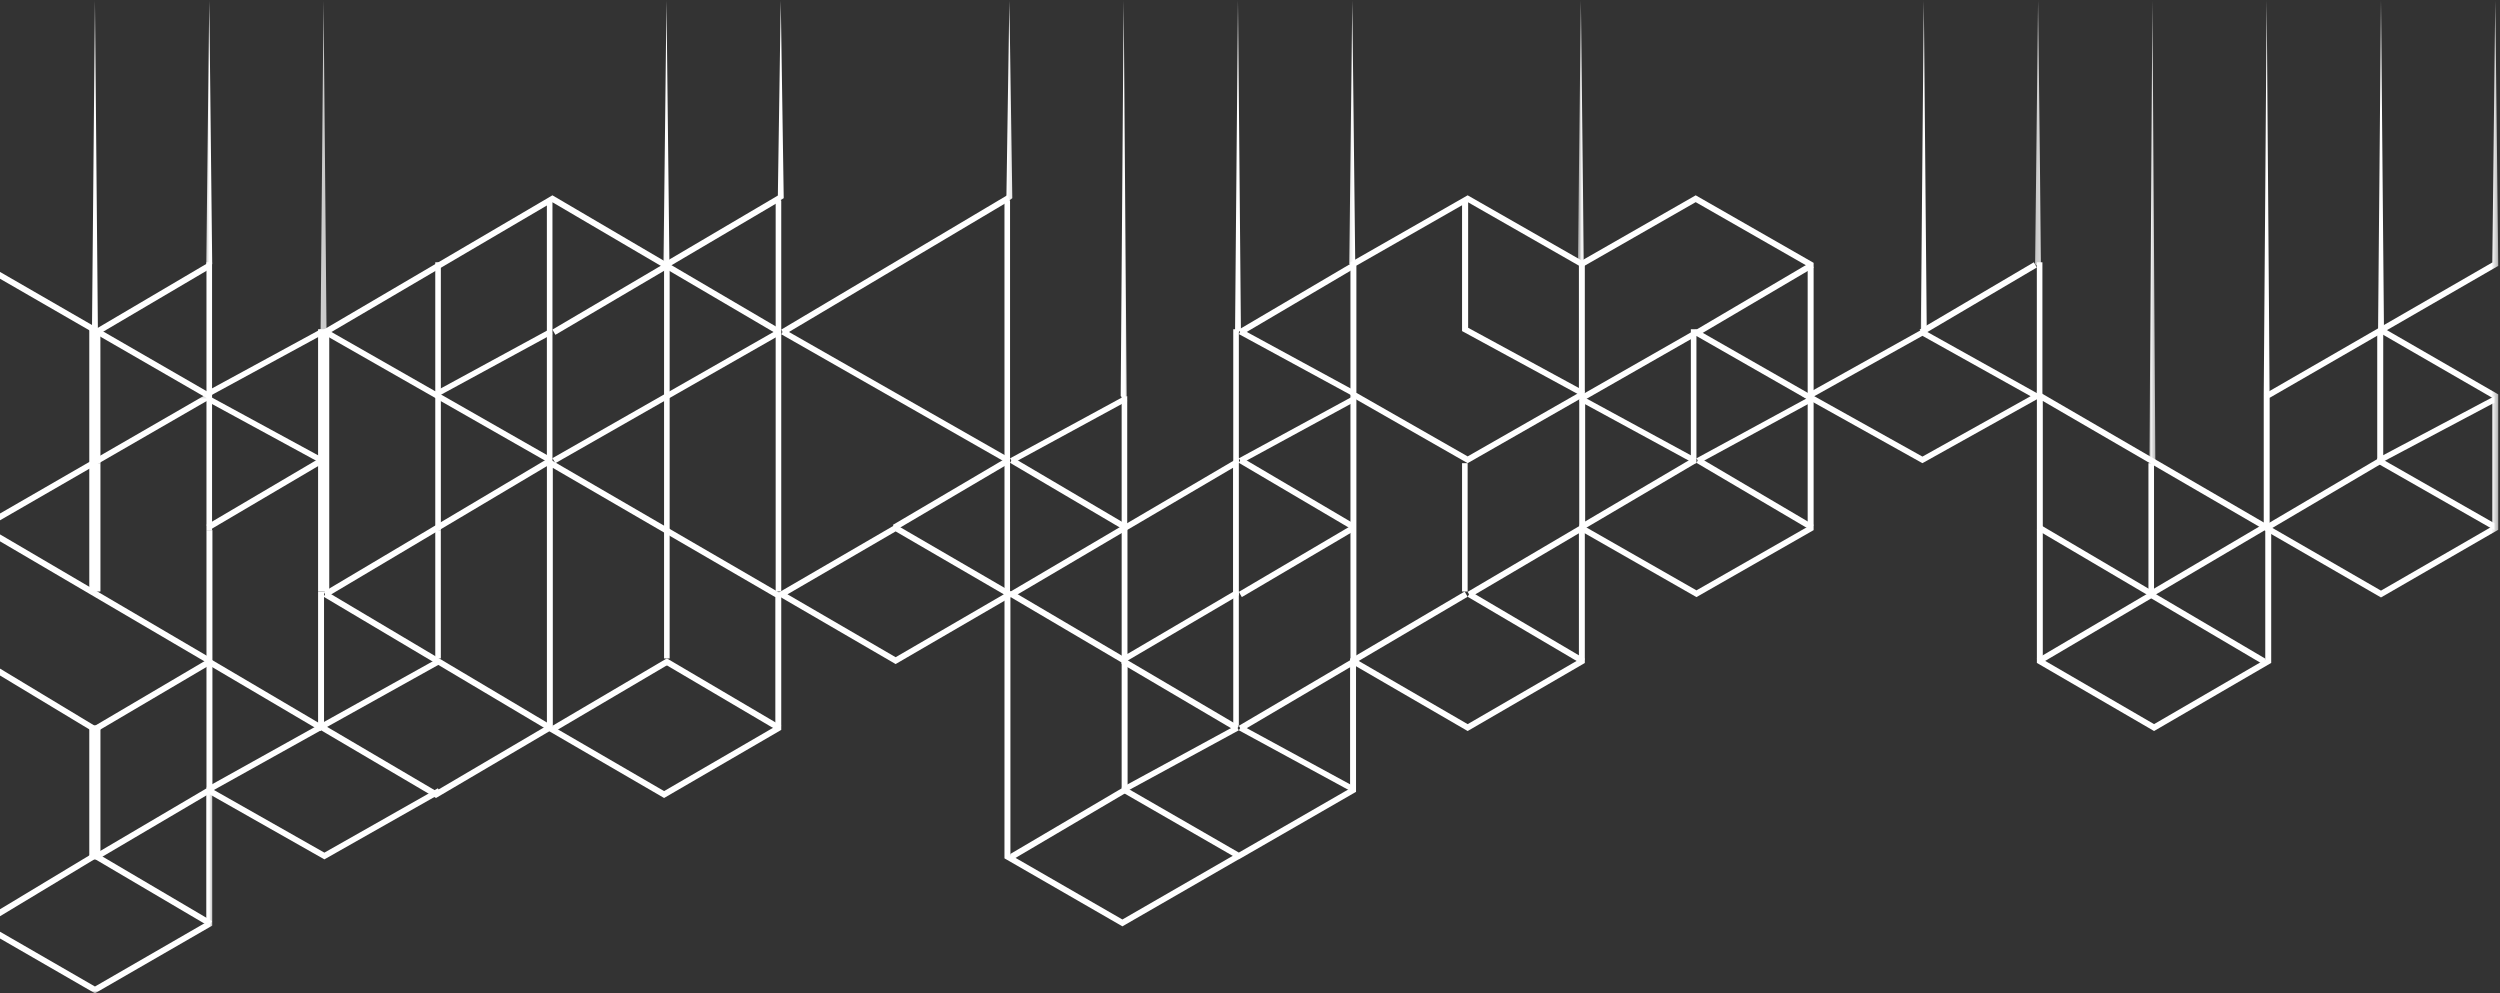 <svg width="448" height="178" viewBox="0 0 448 178" fill="none" xmlns="http://www.w3.org/2000/svg">
<rect x="0" y="0" width="448" height="178" fill="#333333" stroke="none"/>
<path d="M447 95L426 83.013V59H427.075V82.398L447 93.769V95Z" fill="white"/>
<path d="M406 94.066L426.467 82L427 82.94L406.533 95L406 94.066Z" fill="white"/>
<path d="M426 82.132L447 71V72.157L426.547 83L426 82.132Z" fill="white"/>
<mask id="mask0_255_3249" style="mask-type:luminance" maskUnits="userSpaceOnUse" x="425" y="0" width="23" height="61">
<path d="M425.126 0H447.69V60.448H425.126V0Z" fill="white"/>
</mask>
<g mask="url(#mask0_255_3249)">
<path d="M426.413 58.698L446.624 47.034L447.151 0.052L447.69 47.642L426.94 59.619L426.413 58.698Z" fill="white"/>
</g>
<mask id="mask1_255_3249" style="mask-type:luminance" maskUnits="userSpaceOnUse" x="425" y="0" width="4" height="61">
<path d="M425.126 0H428.093V60.448H425.126V0Z" fill="white"/>
</mask>
<g mask="url(#mask1_255_3249)">
<path d="M426.674 0.046L427.207 59.156H426.146L426.674 0.046Z" fill="white"/>
</g>
<mask id="mask2_255_3249" style="mask-type:luminance" maskUnits="userSpaceOnUse" x="404" y="0" width="4" height="73">
<path d="M404.358 0H407.325V72.315H404.358V0Z" fill="white"/>
</mask>
<g mask="url(#mask2_255_3249)">
<path d="M405.662 70.675L406.189 0.046L406.722 70.982L405.662 70.675Z" fill="white"/>
</g>
<path d="M366.069 118.185L386.007 129.764L405.935 118.185V95.013L366.069 71.853V118.185ZM385.741 130.843L365.009 118.797C364.992 102.531 365.003 86.266 365.009 70C379.002 78.136 392.995 86.277 407 94.401V118.797L386.007 131L385.741 130.843Z" fill="white"/>
<path d="M406 94.934L385.527 107L385 106.066L405.467 94L406 94.934Z" fill="white"/>
<path d="M365.527 94L386 106.066L385.473 107L365 94.934L365.527 94Z" fill="white"/>
<path d="M405.467 119L385 106.934L385.527 106L406 118.06L405.467 119Z" fill="white"/>
<path d="M365 118.06L385.473 106L386 106.934L365.533 119L365 118.06Z" fill="white"/>
<path d="M385 106V83H386V106H385Z" fill="white"/>
<mask id="mask3_255_3249" style="mask-type:luminance" maskUnits="userSpaceOnUse" x="385" y="0" width="2" height="85">
<path d="M385.074 0H386.558V84.182H385.074V0Z" fill="white"/>
</mask>
<g mask="url(#mask3_255_3249)">
<path d="M385.18 82.809L385.713 0.046L386.24 82.809H385.18Z" fill="white"/>
</g>
<path d="M325.116 71L344.5 81.82L363.884 71L344.5 60.18L325.116 71ZM344.234 82.855L323 71L344.5 59L366 71L344.5 83L344.234 82.855Z" fill="white"/>
<path d="M365 71V47H366V71H365Z" fill="white"/>
<path d="M344 59.06L364.467 47L365 47.934L344.533 60L344 59.06Z" fill="white"/>
<path d="M324.734 95.15L304.003 107C296.996 103.004 290.001 99.003 283 95.001V70.999C290.001 67.009 296.996 63.001 304.003 59C310.998 63.007 317.999 67.009 325 70.999C325 79.001 324.994 86.999 325 95.001L324.734 95.15ZM304.003 105.79L323.935 94.394V71.606L304.003 60.21L284.06 71.606V94.394L304.003 105.79Z" fill="white"/>
<path d="M283 94.066L303.473 82L304 82.94L283.527 95L283 94.066Z" fill="white"/>
<path d="M324.467 95L304 82.94L304.527 82L325 94.066L324.467 95Z" fill="white"/>
<path d="M303.467 83L283 71.862L283.533 71L304 82.132L303.467 83Z" fill="white"/>
<path d="M304 82.132L324.467 71L325 71.862L304.533 83L304 82.132Z" fill="white"/>
<path d="M303 83V59H304V83H303Z" fill="white"/>
<mask id="mask4_255_3249" style="mask-type:luminance" maskUnits="userSpaceOnUse" x="343" y="0" width="4" height="61">
<path d="M343.54 0H346.507V60.448H343.54V0Z" fill="white"/>
</mask>
<g mask="url(#mask4_255_3249)">
<path d="M344.212 59.161L344.745 0.046L345.272 59.161H344.212Z" fill="white"/>
</g>
<path d="M304 59.06L324.467 47L325 47.94L304.533 60L304 59.06Z" fill="white"/>
<path d="M242.272 46.848L263.003 35C269.998 39.007 277.005 43.008 284 47.003V70.997C277.005 74.998 270.004 78.993 263.003 83C256.002 78.999 249.001 74.992 242 70.997V47.003L242.272 46.848ZM263.003 36.209L243.065 47.605V70.395L263.003 81.785L282.94 70.389V47.605L263.003 36.209Z" fill="white"/>
<path d="M283.455 71L262 59.331V36H263.091V58.739L284 70.108L283.455 71Z" fill="white"/>
<path d="M283 46.95L303.869 35C310.909 39.035 317.954 43.071 325 47.1V71H323.934V47.713L303.869 36.226L283.536 47.863L283 46.95Z" fill="white"/>
<mask id="mask5_255_3249" style="mask-type:luminance" maskUnits="userSpaceOnUse" x="282" y="0" width="3" height="49">
<path d="M282.721 0H284.204V48.581H282.721V0Z" fill="white"/>
</mask>
<g mask="url(#mask5_255_3249)">
<path d="M282.761 47.335L283.294 0.041L283.821 47.335H282.761Z" fill="white"/>
</g>
<mask id="mask6_255_3249" style="mask-type:luminance" maskUnits="userSpaceOnUse" x="241" y="0" width="4" height="49">
<path d="M241.187 0H244.153V48.581H241.187V0Z" fill="white"/>
</mask>
<g mask="url(#mask6_255_3249)">
<path d="M241.794 47.335L242.327 0.046L242.86 47.335H241.794Z" fill="white"/>
</g>
<path d="M243.065 71V118.2L263.003 129.766L282.94 118.2V94.754H284V118.811L263.003 131C256.002 126.943 249.001 122.88 242.006 118.817L242 71H243.065Z" fill="white"/>
<path d="M283.473 119L263 106.94L263.533 106L284 118.06L283.473 119Z" fill="white"/>
<path d="M242 118.06L262.467 106L263 106.94L242.527 119L242 118.06Z" fill="white"/>
<path d="M263 106.06L283.467 94L284 94.94L263.533 107L263 106.06Z" fill="white"/>
<path d="M262 106V83H263V106H262Z" fill="white"/>
<path d="M202.065 118V141.287L222 152.78L241.935 141.287V118H243V141.9C236 145.929 229 149.97 222 154C215 149.97 208 145.929 201 141.9V118H202.065Z" fill="white"/>
<path d="M201 141.132L221.467 130L222 130.868L201.533 142L201 141.132Z" fill="white"/>
<path d="M242.467 142L222 130.868L222.533 130L243 141.132L242.467 142Z" fill="white"/>
<path d="M221.467 131L201 118.94L201.521 118L222 130.06L221.467 131Z" fill="white"/>
<path d="M222 130.06L242.473 118L243 118.94L222.533 131L222 130.06Z" fill="white"/>
<path d="M221 130V106H221.995L222 130H221Z" fill="white"/>
<path d="M181.066 106V153.205L201.134 164.772L221.464 153.048L222 153.973L201.134 166C194.089 161.943 187.045 157.879 180 153.816L180.006 106H181.066Z" fill="white"/>
<path d="M181 153.06L201.467 141L202 141.94L181.533 154L181 153.06Z" fill="white"/>
<path d="M221.74 106.822L201.003 119C201.003 110.782 200.997 102.557 201.003 94.333L222 82V106.667L221.74 106.822ZM202.041 117.184L220.961 106.063V83.822L202.041 94.942V117.184Z" fill="white"/>
<path d="M222 106.06L242.473 94L243 94.94L222.533 107L222 106.06Z" fill="white"/>
<path d="M242.467 95L222 82.939L222.533 82L243 94.061L242.467 95Z" fill="white"/>
<path d="M222 82.132L242.473 71L243 71.862L222.533 83L222 82.132Z" fill="white"/>
<path d="M242.467 71L222 59.868L222.533 59L243 70.138L242.467 71Z" fill="white"/>
<path d="M222 59.06L242.479 47L243 47.934L222.533 60L222 59.06Z" fill="white"/>
<path d="M221 83V59H222V83H221Z" fill="white"/>
<mask id="mask7_255_3249" style="mask-type:luminance" maskUnits="userSpaceOnUse" x="199" y="0" width="4" height="73">
<path d="M199.652 0H202.619V72.315H199.652V0Z" fill="white"/>
</mask>
<g mask="url(#mask7_255_3249)">
<path d="M200.829 70.982L201.362 0.046L201.895 70.982L201.339 71.422L200.829 70.982Z" fill="white"/>
</g>
<mask id="mask8_255_3249" style="mask-type:luminance" maskUnits="userSpaceOnUse" x="220" y="0" width="4" height="61">
<path d="M220.42 0H223.387V60.448H220.42V0Z" fill="white"/>
</mask>
<g mask="url(#mask8_255_3249)">
<path d="M221.317 59.161L221.845 0.041L222.372 59.156L221.798 59.631L221.317 59.161Z" fill="white"/>
</g>
<path d="M201.467 119L181 106.94L181.533 106L202 118.06L201.467 119Z" fill="white"/>
<path d="M181 106.06L201.467 94L202 94.94L181.533 107L181 106.06Z" fill="white"/>
<path d="M141.117 106.503L160.497 117.771L179.883 106.503L160.497 95.229L141.117 106.503ZM160.237 118.849L139 106.497L160.497 94C167.663 98.171 174.834 102.331 182 106.497L160.497 119L160.237 118.849Z" fill="white"/>
<path d="M180.005 106L180 36H181V106H180.005Z" fill="white"/>
<path d="M139 106V36H140V106H139Z" fill="white"/>
<path d="M201.467 95L181 82.939L181.533 82L202 94.061L201.467 95Z" fill="white"/>
<path d="M160 94.061L180.467 82L181 82.939L160.527 95L160 94.061Z" fill="white"/>
<path d="M181 82.132L201.479 71L202 71.862L181.533 83L181 82.132Z" fill="white"/>
<path d="M180.473 83L140 59.9L140.521 59L181 82.1L180.473 83Z" fill="white"/>
<path d="M140 59.062L180.473 35L181 35.932L140.521 60L140 59.062Z" fill="white"/>
<path d="M139.734 130.954L119.005 143C112 138.932 104.999 134.87 98.005 130.797C97.994 114.531 98.005 98.266 98.005 82C112.005 90.136 126 98.277 140 106.401V130.797L139.734 130.954ZM119.005 141.764L138.94 130.185V107.013L99.065 83.847V130.179L119.005 141.764Z" fill="white"/>
<path d="M99 130.06L119.473 118L120 118.94L99.527 131L99 130.06Z" fill="white"/>
<path d="M139.467 131L119 118.94L119.527 118L140 130.06L139.467 131Z" fill="white"/>
<path d="M119 118V95H120V118H119Z" fill="white"/>
<path d="M99 82.1L139.473 59L140 59.9L99.527 83L99 82.1Z" fill="white"/>
<path d="M119 95V71H120V95H119Z" fill="white"/>
<path d="M119 71V47H120V71H119Z" fill="white"/>
<path d="M119 47.06L139.467 35L140 35.934L119.533 48L119 47.06Z" fill="white"/>
<path d="M99 59.06L119.473 47L120 47.94L99.527 60L99 59.06Z" fill="white"/>
<path d="M98 83V36H99V83H98Z" fill="white"/>
<mask id="mask9_255_3249" style="mask-type:luminance" maskUnits="userSpaceOnUse" x="118" y="0" width="4" height="49">
<path d="M118.065 0H121.032V48.581H118.065V0Z" fill="white"/>
</mask>
<g mask="url(#mask9_255_3249)">
<path d="M118.9 47.341L119.433 0.046L119.961 47.341H118.9Z" fill="white"/>
</g>
<path d="M58.066 106V129.934L78.131 141.74L98.47 129.773L99 130.718L78.131 143C71.085 138.853 64.046 134.705 57 130.558V106H58.066Z" fill="white"/>
<path d="M38.066 95V141.414L58.131 152.792L78.47 141.259L79 142.169L58.131 154L37 142.02V95H38.066Z" fill="white"/>
<mask id="mask10_255_3249" style="mask-type:luminance" maskUnits="userSpaceOnUse" x="-4" y="70" width="43" height="109">
<path d="M-4 70.49H38.456V178H-4V70.49Z" fill="white"/>
</mask>
<g mask="url(#mask10_255_3249)">
<path d="M-2.94 165.264L17.017 176.783L36.967 165.264V141.924H38.033V165.872C31.022 169.923 24.022 173.961 17.017 178C10.538 174.268 2.472 169.615 -4 165.872V94.328L37.233 70.524L37.767 71.44L-2.94 94.936V165.264Z" fill="white"/>
</g>
<path d="M-3 164.748L16.486 153L17 153.939L-3 166V164.748Z" fill="white"/>
<path d="M37.473 166L17 153.94L17.527 153L38 165.06L37.473 166Z" fill="white"/>
<path d="M16 154V130H18V154H16Z" fill="white"/>
<path d="M98.473 131L58 106.938L58.527 106L99 130.062L98.473 131Z" fill="white"/>
<path d="M37 141.1L78.46 118L79 118.9L37.54 142L37 141.1Z" fill="white"/>
<path d="M78 118V95H78.995L79 118H78Z" fill="white"/>
<path d="M58 106.062L98.473 82L99 82.938L58.527 107L58 106.062Z" fill="white"/>
<path d="M98.473 83L58 59.9L58.527 59L99 82.1L98.473 83Z" fill="white"/>
<path d="M57 106V59H59V106H57Z" fill="white"/>
<path d="M78 70.138L98.473 59L99 59.868L78.533 71L78 70.138Z" fill="white"/>
<path d="M78 95V71H79V95H78Z" fill="white"/>
<path d="M58 59.068L98.994 35L140 59.068L139.47 60L98.994 36.242L58.53 60L58 59.068Z" fill="white"/>
<path d="M78 71V47H79V71H78Z" fill="white"/>
<path d="M57.467 131L37 118.94L37.533 118L58 130.06L57.467 131Z" fill="white"/>
<path d="M17 153.06L37.473 141L38 141.94L17.527 154L17 153.06Z" fill="white"/>
<path d="M17 130.06L37.467 118L38 118.94L17.533 131L17 130.06Z" fill="white"/>
<path d="M16.492 131L-3 119.238V118L17 130.072L16.492 131Z" fill="white"/>
<path d="M37.467 119L-3 95.244V94L38 118.063L37.467 119Z" fill="white"/>
<path d="M37 94.061L57.467 82L58 82.939L37.533 95L37 94.061Z" fill="white"/>
<path d="M37 95V47H38V95H37Z" fill="white"/>
<path d="M57.467 83L37 71.862L37.533 71L58 82.132L57.467 83Z" fill="white"/>
<path d="M37 70.138L57.467 59L58 59.868L37.533 71L37 70.138Z" fill="white"/>
<path d="M16 106V83H18V106H16Z" fill="white"/>
<path d="M16 83V59H17.989L18 83H16Z" fill="white"/>
<mask id="mask11_255_3249" style="mask-type:luminance" maskUnits="userSpaceOnUse" x="-4" y="0" width="42" height="73">
<path d="M-4 0H37.964V72.315H-4V0Z" fill="white"/>
</mask>
<g mask="url(#mask11_255_3249)">
<path d="M37.233 71.44L-4 47.642L-3.473 0.041L-2.945 47.028L37.767 70.524L37.233 71.44Z" fill="white"/>
</g>
<path d="M17 59.06L37.467 47L38 47.94L17.533 60L17 59.06Z" fill="white"/>
<mask id="mask12_255_3249" style="mask-type:luminance" maskUnits="userSpaceOnUse" x="364" y="0" width="2" height="49">
<path d="M364.308 0H365.791V48.581H364.308V0Z" fill="white"/>
</mask>
<g mask="url(#mask12_255_3249)">
<path d="M364.694 47.335L365.222 0.046L365.755 47.335L365.152 47.729L364.694 47.335Z" fill="white"/>
</g>
<path d="M201 95V71H202V95H201Z" fill="white"/>
<mask id="mask13_255_3249" style="mask-type:luminance" maskUnits="userSpaceOnUse" x="178" y="0" width="4" height="37">
<path d="M178.884 0H181.851V36.714H178.884V0Z" fill="white"/>
</mask>
<g mask="url(#mask13_255_3249)">
<path d="M180.345 35.514L180.878 0.046L181.405 35.514L180.872 35.914L180.345 35.514Z" fill="white"/>
</g>
<mask id="mask14_255_3249" style="mask-type:luminance" maskUnits="userSpaceOnUse" x="138" y="0" width="4" height="37">
<path d="M138.832 0H141.799V36.714H138.832V0Z" fill="white"/>
</mask>
<g mask="url(#mask14_255_3249)">
<path d="M139.383 35.514L139.91 0.046L140.443 35.514L139.875 35.868L139.383 35.514Z" fill="white"/>
</g>
<mask id="mask15_255_3249" style="mask-type:luminance" maskUnits="userSpaceOnUse" x="57" y="0" width="2" height="61">
<path d="M57.247 0H58.73V60.448H57.247V0Z" fill="white"/>
</mask>
<g mask="url(#mask15_255_3249)">
<path d="M57.45 59.161L57.977 0.046L58.511 59.161H57.45Z" fill="white"/>
</g>
<mask id="mask16_255_3249" style="mask-type:luminance" maskUnits="userSpaceOnUse" x="36" y="0" width="4" height="49">
<path d="M36.48 0H39.446V48.581H36.48V0Z" fill="white"/>
</mask>
<g mask="url(#mask16_255_3249)">
<path d="M36.967 47.335L37.5 0.046L38.027 47.335L37.459 47.775L36.967 47.335Z" fill="white"/>
</g>
<mask id="mask17_255_3249" style="mask-type:luminance" maskUnits="userSpaceOnUse" x="15" y="0" width="4" height="61">
<path d="M15.713 0H18.68V60.448H15.713V0Z" fill="white"/>
</mask>
<g mask="url(#mask17_255_3249)">
<path d="M16.482 59.161L17.015 0.046L17.543 59.161H16.482Z" fill="white"/>
</g>
<mask id="mask18_255_3249" style="mask-type:luminance" maskUnits="userSpaceOnUse" x="404" y="57" width="44" height="51">
<path d="M404.358 57.481H447.689V107.916H404.358V57.481Z" fill="white"/>
</mask>
<g mask="url(#mask18_255_3249)">
<path fill-rule="evenodd" clip-rule="evenodd" d="M447.689 94.93C441.211 98.668 433.15 103.327 426.672 107.064C419.667 103.025 412.661 98.981 405.662 94.93C405.656 86.847 405.656 78.764 405.662 70.675L405.922 70.524L426.672 58.547C433.145 62.285 441.211 66.943 447.689 70.675C447.689 78.764 447.689 86.847 447.689 94.93ZM446.623 94.322V71.289L426.672 59.77L406.722 71.289V94.322L426.672 105.841L446.623 94.322Z" fill="white"/>
</g>
</svg>
